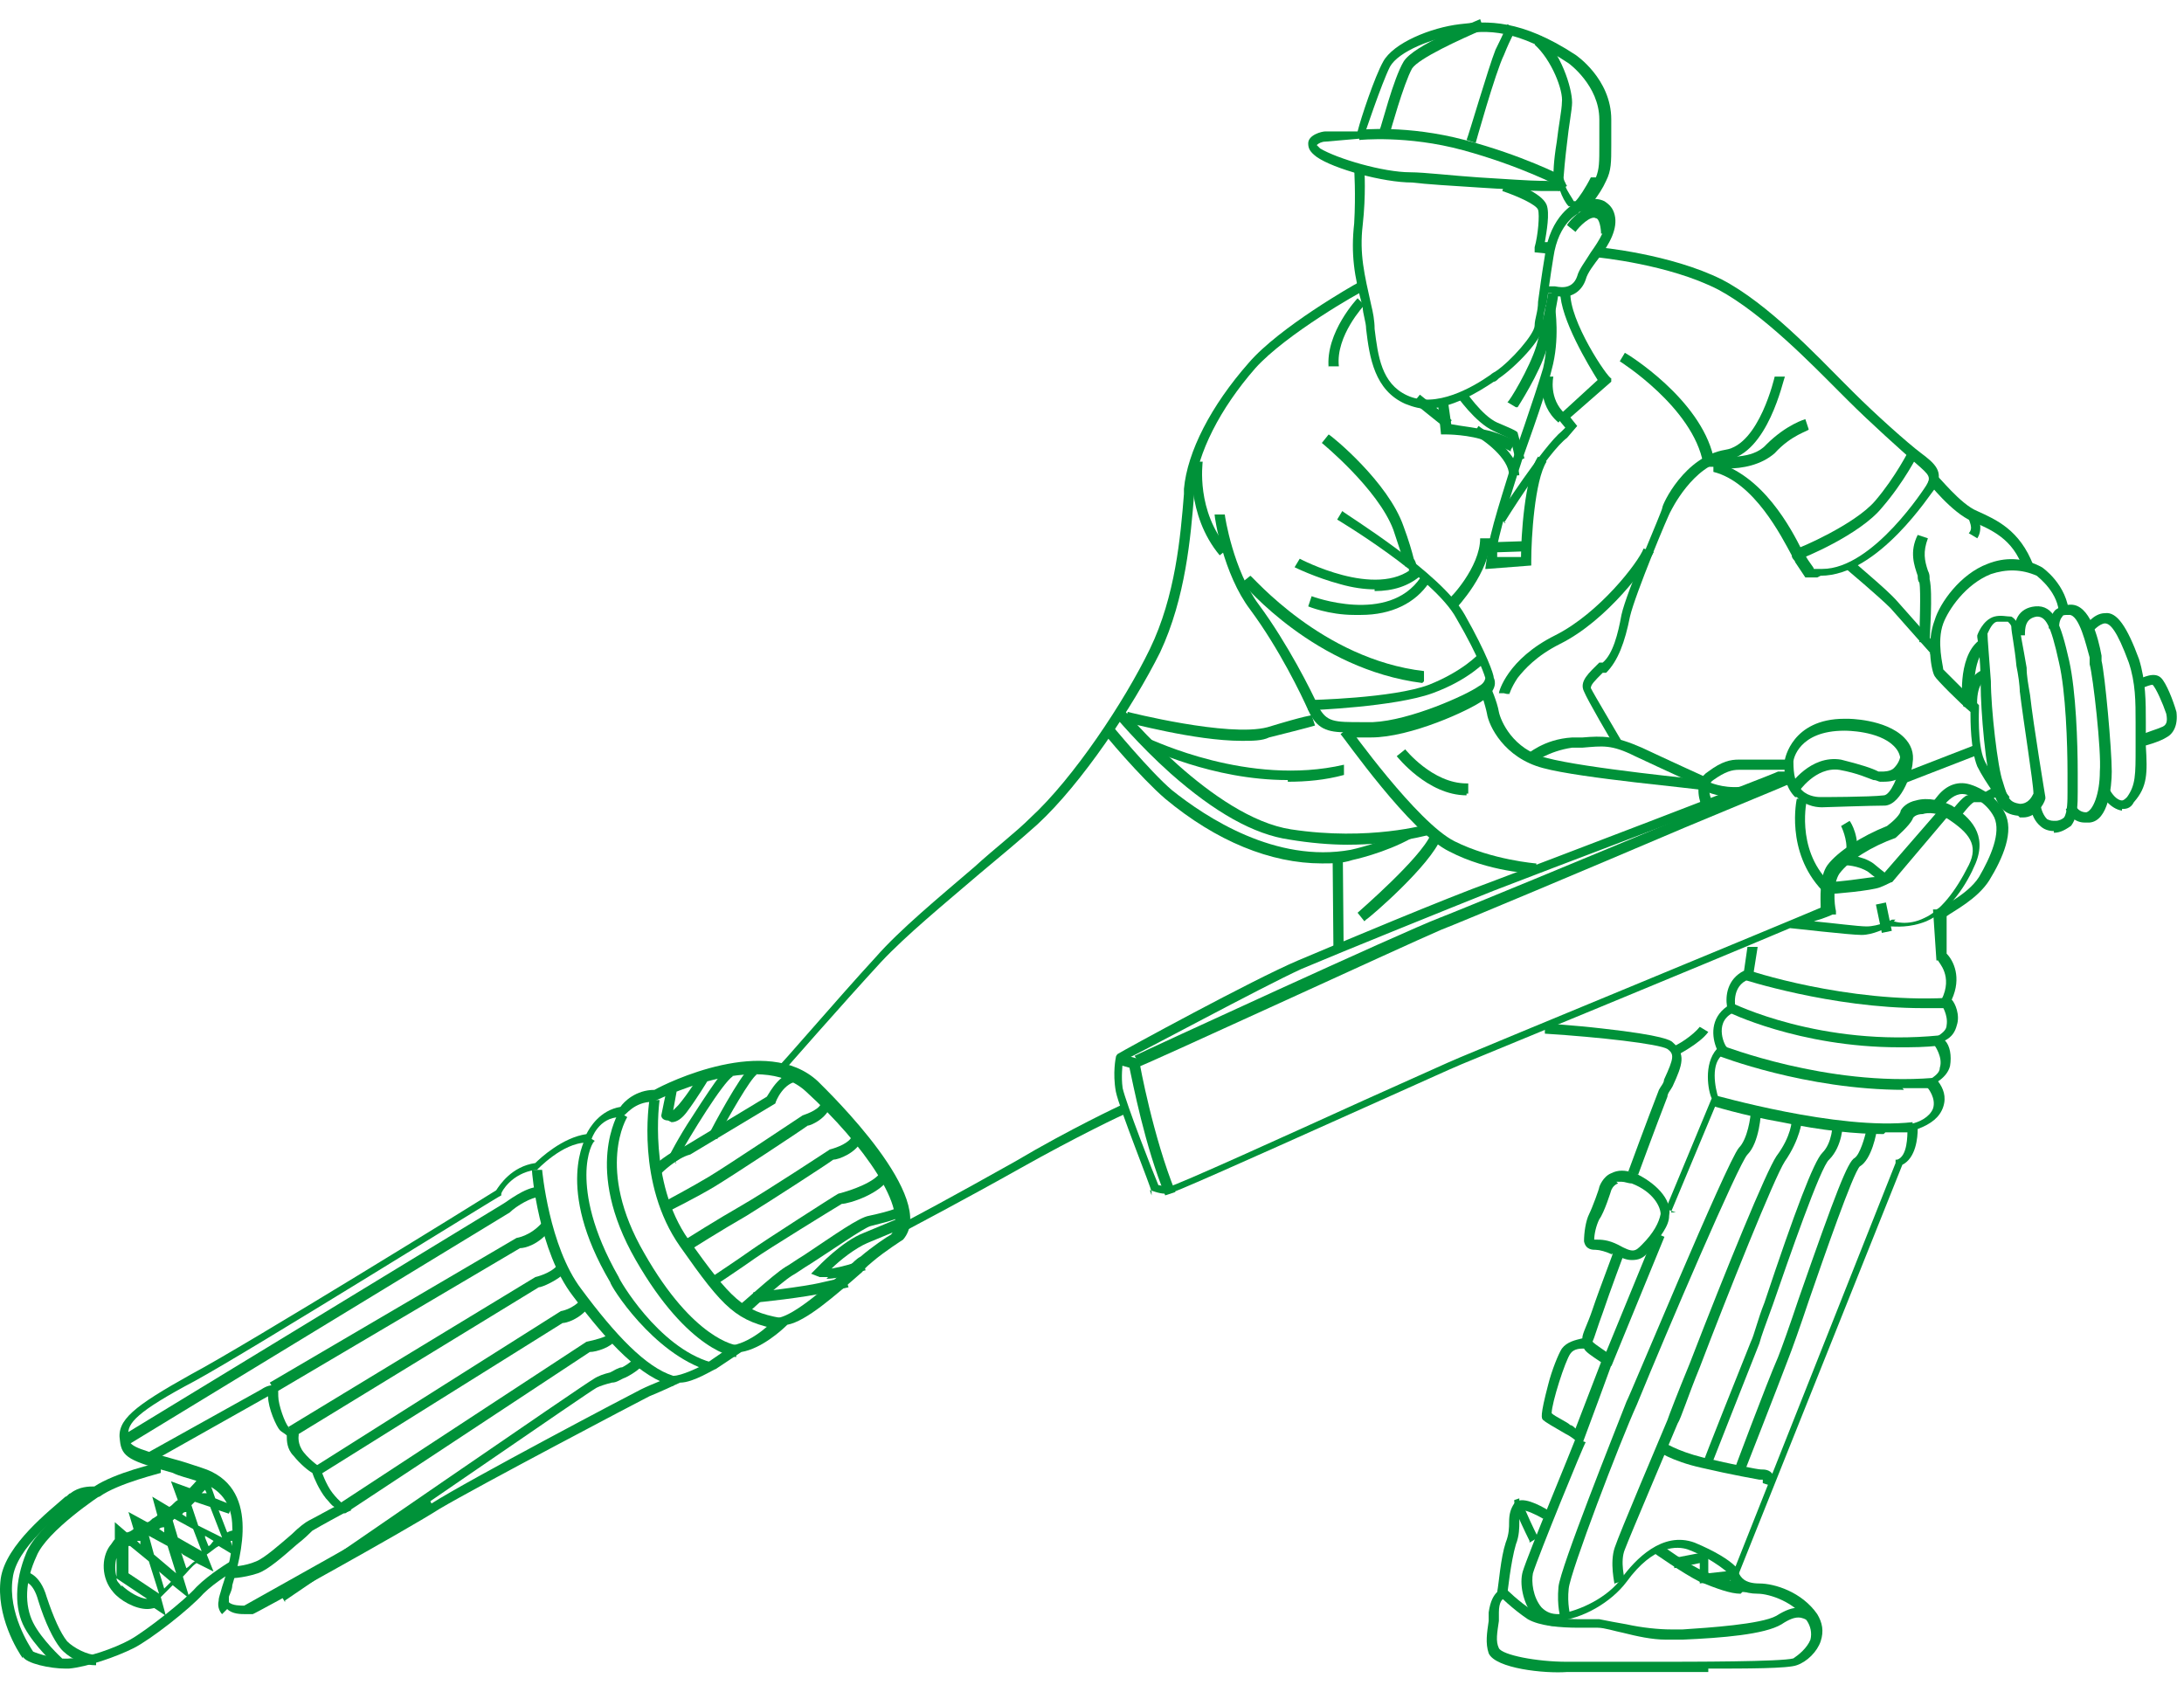 <svg width="92" height="71" viewBox="0 0 92 71" fill="none" xmlns="http://www.w3.org/2000/svg">
<path d="M66.081 8.693C65.937 8.549 65.794 8.262 65.722 8.047C65.579 8.047 65.292 8.047 64.933 8.047C64.575 8.047 63.499 7.975 62.352 7.904C61.204 7.832 60.057 7.76 59.483 7.689C58.264 7.689 56.184 7.115 55.467 6.613C55.18 6.398 55.108 6.254 55.108 6.039C55.108 5.681 55.682 5.537 55.825 5.537H57.188C57.331 4.963 57.905 3.242 58.264 2.597C58.694 1.808 60.272 1.163 61.491 1.019C62.638 0.876 64.073 0.804 66.368 2.31C66.368 2.31 67.874 3.314 67.874 5.035C67.874 5.465 67.874 5.824 67.874 6.111C67.874 6.828 67.874 7.187 67.658 7.617C67.371 8.262 66.87 8.764 66.87 8.836L66.368 8.979L66.152 8.693H66.081ZM67.228 7.473C67.371 7.115 67.371 6.828 67.371 6.111C67.371 5.824 67.371 5.465 67.371 5.035C67.371 3.601 66.081 2.669 66.081 2.669C63.929 1.234 62.638 1.234 61.491 1.449C60.343 1.593 58.909 2.167 58.551 2.812C58.192 3.529 57.475 5.681 57.475 5.681V5.824L55.825 5.967C55.682 5.967 55.539 6.039 55.467 6.111C55.467 6.111 55.467 6.111 55.61 6.254C56.328 6.685 58.264 7.258 59.411 7.258C59.985 7.258 61.204 7.402 62.28 7.473C63.427 7.545 64.503 7.617 64.862 7.617C65.507 7.617 65.865 7.689 65.865 7.689H65.937V7.832C66.009 8.047 66.224 8.334 66.296 8.477H66.368C66.511 8.334 66.798 7.904 67.013 7.473H67.228Z" fill="#009239"/>
<path d="M65.579 7.763L65.794 7.404C65.794 7.404 64.144 6.544 61.706 5.898C59.268 5.253 57.331 5.468 57.26 5.468V5.898C57.26 5.898 59.268 5.683 61.634 6.329C64.001 6.974 65.65 7.835 65.65 7.835L65.579 7.763Z" fill="#009239"/>
<path d="M65.65 8.048L66.009 7.833C66.009 7.833 65.865 7.618 65.865 7.475C65.865 7.403 65.937 6.614 66.009 6.04C66.081 5.323 66.224 4.606 66.224 4.319C66.224 3.674 65.722 2.168 64.933 1.522L64.646 1.881C65.363 2.526 65.865 3.817 65.794 4.319C65.794 4.606 65.65 5.323 65.579 5.969C65.435 6.829 65.435 7.331 65.435 7.475C65.435 7.618 65.65 8.048 65.65 8.048Z" fill="#009239"/>
<path d="M62.136 6.113C62.136 6.113 62.997 3.029 63.355 2.312C63.642 1.595 63.857 1.237 63.857 1.237L63.499 1.021C63.499 1.021 63.355 1.38 62.997 2.097C62.71 2.814 61.849 5.755 61.778 5.898L62.208 6.041L62.136 6.113Z" fill="#009239"/>
<path d="M58.55 5.61C58.55 5.61 59.124 3.531 59.483 2.885C59.77 2.455 61.491 1.666 62.495 1.236L62.351 0.806C62.064 0.949 59.554 1.881 59.124 2.599C58.694 3.316 58.192 5.324 58.12 5.467L58.55 5.61Z" fill="#009239"/>
<path d="M65.722 12.494C65.722 12.494 65.794 12.494 65.865 12.494C66.296 12.494 66.654 12.208 66.798 11.777C66.87 11.49 67.156 11.132 67.371 10.845C67.802 10.271 68.16 9.626 68.017 9.052C67.945 8.765 67.802 8.622 67.587 8.478C67.156 8.263 66.726 8.478 66.654 8.478L66.798 8.909V8.694C66.726 8.694 66.798 8.909 66.798 8.909C66.87 8.909 67.156 8.837 67.371 8.909C67.443 8.909 67.515 9.052 67.587 9.196C67.73 9.554 67.371 10.128 67.013 10.63C66.798 10.988 66.511 11.347 66.439 11.634C66.224 12.279 65.579 12.064 65.507 12.064H65.22C65.22 11.992 65.077 12.351 65.077 12.351H65.364C65.364 12.423 65.579 12.494 65.794 12.494H65.722Z" fill="#009239"/>
<path d="M59.985 17.229C61.132 17.229 62.28 16.512 62.925 16.081C62.997 16.081 63.068 16.01 63.14 15.938C63.786 15.508 65.005 14.289 65.005 13.715C65.005 13.5 65.005 13.213 65.148 12.783C65.22 12.352 65.292 11.707 65.435 10.846C65.65 9.34 66.511 8.982 66.511 8.982L66.367 8.551C66.367 8.551 65.292 9.053 65.076 10.775C64.933 11.635 64.861 12.209 64.79 12.711C64.79 13.141 64.646 13.428 64.646 13.715C64.646 14.073 63.642 15.221 62.997 15.651C62.997 15.651 62.853 15.723 62.782 15.794C62.064 16.297 60.487 17.229 59.268 16.655C58.192 16.153 58.048 15.006 57.905 13.858C57.905 13.5 57.833 13.141 57.762 12.854C57.475 11.563 57.26 10.703 57.403 9.484C57.547 8.193 57.475 7.189 57.475 7.117H57.044C57.044 7.117 57.116 8.193 57.044 9.412C56.901 10.703 57.044 11.635 57.403 12.926C57.403 13.213 57.547 13.571 57.547 13.858C57.69 15.077 57.905 16.44 59.196 17.014C59.554 17.157 59.841 17.229 60.2 17.229H59.985Z" fill="#009239"/>
<path d="M67.873 9.842C67.873 9.698 67.873 8.981 67.443 8.766C66.798 8.479 66.081 9.34 66.009 9.483L66.367 9.77C66.511 9.555 67.013 9.053 67.228 9.196C67.371 9.196 67.443 9.627 67.443 9.842H67.873Z" fill="#009239"/>
<path d="M76.694 24.255C79.133 24.255 81.356 20.741 81.499 20.597C81.929 19.88 81.499 19.522 80.925 19.091C80.352 18.661 78.989 17.442 78.057 16.51C77.985 16.438 77.842 16.295 77.698 16.151C76.551 15.004 74.471 12.781 72.535 11.777C70.383 10.701 67.371 10.414 67.3 10.414V10.844C67.3 10.844 70.312 11.131 72.391 12.207C74.256 13.211 76.336 15.362 77.483 16.51C77.627 16.653 77.698 16.725 77.842 16.868C78.774 17.801 80.137 19.02 80.71 19.522C81.284 20.024 81.356 20.095 81.141 20.454C81.141 20.454 78.917 23.968 76.766 23.968C76.623 23.968 76.551 23.968 76.407 23.968C76.407 23.896 76.192 23.681 76.049 23.394C76.049 23.394 75.977 23.251 75.906 23.179C75.475 22.319 74.256 19.952 72.176 19.45V19.88C73.897 20.311 75.045 22.605 75.475 23.394C75.475 23.538 75.619 23.609 75.619 23.681C75.906 24.111 76.049 24.327 76.049 24.327C76.192 24.327 76.407 24.327 76.551 24.327L76.694 24.255Z" fill="#009239"/>
<path d="M67.945 31.427L68.303 31.212C68.016 30.71 67.156 29.276 67.013 28.989C67.013 28.845 67.156 28.702 67.514 28.343H67.658C68.16 27.841 68.447 27.053 68.662 25.977C68.877 25.045 70.311 21.602 70.383 21.531C70.383 21.531 71.315 19.594 72.75 19.379C74.471 19.092 75.116 16.009 75.188 15.865H74.758C74.758 15.865 74.112 18.734 72.678 18.949C70.957 19.236 70.025 21.244 70.025 21.387C70.025 21.531 68.519 24.901 68.303 25.905C68.16 26.694 67.945 27.555 67.514 27.913H67.371C66.941 28.343 66.51 28.702 66.726 29.132C66.869 29.491 67.873 31.212 68.016 31.427H67.945Z" fill="#009239"/>
<path d="M63.929 17.157C63.929 17.157 64.861 15.723 65.148 14.719C65.435 13.715 65.65 12.424 65.65 12.352H65.22C65.22 12.352 65.004 13.572 64.718 14.576C64.431 15.508 63.57 16.942 63.498 16.942L63.857 17.157H63.929Z" fill="#009239"/>
<path d="M62.638 23.968L64.503 23.824V23.609C64.503 22.677 64.646 20.239 65.148 19.45L64.79 19.235C64.216 20.095 64.072 22.677 64.072 23.466H63.068C63.068 23.538 63.068 23.035 63.068 23.035C63.212 22.103 64.072 19.521 64.072 19.521C64.072 19.45 65.076 16.796 65.363 15.577C65.722 14.286 65.507 12.995 65.507 12.924H65.076C65.076 12.995 65.291 14.286 65.005 15.506C64.646 16.725 63.714 19.378 63.714 19.378C63.714 19.521 62.853 22.032 62.71 22.964L62.566 23.968H62.638Z" fill="#009239"/>
<path d="M64.298 22.796L62.936 22.841L62.95 23.271L64.312 23.226L64.298 22.796Z" fill="#009239"/>
<path d="M63.355 22.033C63.355 22.033 65.22 19.021 66.009 18.448L66.439 17.946L66.152 17.587L67.873 16.081V15.938C67.73 15.938 66.081 13.499 66.152 12.28H65.722C65.722 13.428 66.941 15.436 67.3 16.009L65.579 17.587L65.937 18.017L65.794 18.161C65.005 18.806 63.14 21.675 63.069 21.818L63.427 22.033H63.355Z" fill="#009239"/>
<path d="M65.65 17.802L65.937 17.443C65.22 16.797 65.435 15.865 65.435 15.865H65.005C65.005 15.865 64.718 17.013 65.65 17.802Z" fill="#009239"/>
<path d="M63.785 19.451L64.216 19.308L63.929 18.232C63.929 18.161 63.57 18.017 63.068 17.802C62.423 17.515 61.706 16.439 61.706 16.439L61.347 16.655C61.347 16.655 62.136 17.802 62.925 18.161C63.355 18.376 63.57 18.447 63.642 18.519L63.857 19.451H63.785Z" fill="#009239"/>
<path d="M63.642 18.948L63.857 18.589C63.857 18.589 63.499 18.374 62.782 18.159C62.208 18.016 61.491 17.944 61.132 17.872L60.989 16.868H60.559L60.702 18.302H60.917C60.917 18.302 61.921 18.302 62.638 18.589C63.284 18.805 63.642 19.02 63.642 19.02V18.948Z" fill="#009239"/>
<path d="M59.812 16.626L59.543 16.961L60.884 18.039L61.154 17.704L59.812 16.626Z" fill="#009239"/>
<path d="M63.57 20.024H64.001C63.929 18.948 62.351 18.016 62.28 17.944L62.065 18.303C62.495 18.518 63.57 19.307 63.57 20.024Z" fill="#009239"/>
<path d="M32.949 45.196C32.949 45.196 35.459 42.328 37.108 40.535C38.184 39.387 39.761 38.096 41.267 36.806C42.128 36.088 42.989 35.371 43.706 34.726C45.57 33.005 47.722 29.778 48.869 27.483C49.945 25.188 50.16 22.606 50.303 20.813V20.598C50.447 19.092 51.379 17.228 52.885 15.507C54.176 14.072 57.331 12.28 57.403 12.28L57.188 11.921C57.044 11.993 53.889 13.785 52.598 15.291C51.02 17.084 50.016 19.021 49.873 20.598V20.813C49.73 22.606 49.514 25.116 48.439 27.339C47.363 29.562 45.212 32.79 43.419 34.439C42.773 35.084 41.913 35.73 41.052 36.519C39.546 37.81 37.897 39.172 36.893 40.32C35.243 42.112 32.805 44.981 32.733 44.981L33.092 45.268L32.949 45.196Z" fill="#009239"/>
<path d="M55.969 15.434H56.399C56.256 14.143 57.475 12.852 57.475 12.852L57.188 12.565C57.188 12.565 55.825 14 55.969 15.506V15.434Z" fill="#009239"/>
<path d="M59.554 24.04C59.698 23.968 59.698 23.753 59.554 23.538C59.483 23.251 59.339 22.749 59.124 22.175C58.479 20.311 56.112 18.374 55.969 18.303L55.682 18.661C55.682 18.661 58.048 20.598 58.694 22.319C59.124 23.61 59.196 23.825 59.196 23.896C59.196 23.896 59.196 23.753 59.339 23.681V23.896C59.411 23.896 59.339 24.04 59.339 24.04H59.626H59.554Z" fill="#009239"/>
<path d="M56.686 31.068C56.901 31.068 57.116 31.068 57.331 31.068C57.475 31.068 57.618 31.068 57.762 31.068C59.411 31.068 61.921 29.921 62.495 29.491C63.069 29.06 62.997 28.702 62.925 28.558C62.925 28.415 62.638 27.554 61.706 25.905C60.702 24.112 56.686 21.674 56.543 21.53L56.328 21.889C56.328 21.889 60.415 24.327 61.347 26.048C62.351 27.769 62.567 28.558 62.567 28.558C62.567 28.558 62.567 28.773 62.28 28.917C61.778 29.275 59.411 30.351 57.833 30.423C57.69 30.423 57.547 30.423 57.403 30.423C56.184 30.423 55.897 30.423 55.539 29.777C55.252 29.132 54.248 27.124 53.029 25.474C51.953 24.04 51.594 21.745 51.594 21.674H51.164C51.164 21.817 51.523 24.184 52.67 25.69C53.889 27.339 54.822 29.275 55.108 29.921C55.467 30.71 55.897 30.853 56.758 30.853L56.686 31.068Z" fill="#009239"/>
<path d="M51.379 23.395L51.737 23.109C50.375 21.531 50.662 19.523 50.662 19.451H50.231C50.231 19.451 49.945 21.674 51.379 23.395Z" fill="#009239"/>
<path d="M59.985 28.702V28.272C55.682 27.77 52.742 24.256 52.67 24.256L52.312 24.543C52.455 24.686 55.395 28.2 59.913 28.774L59.985 28.702Z" fill="#009239"/>
<path d="M55.108 29.922C55.252 29.922 58.766 29.779 60.343 29.205C61.921 28.631 62.567 27.843 62.638 27.843L62.28 27.556C62.28 27.556 61.634 28.273 60.2 28.846C58.694 29.42 55.18 29.492 55.108 29.492V29.922Z" fill="#009239"/>
<path d="M57.905 24.901C58.694 24.901 59.339 24.686 59.841 24.255L59.554 23.897C57.977 25.259 54.75 23.538 54.75 23.538L54.534 23.897C54.534 23.897 55.395 24.327 56.471 24.614C56.973 24.757 57.475 24.829 57.905 24.829V24.901Z" fill="#009239"/>
<path d="M57.331 25.906C58.622 25.906 59.626 25.404 60.2 24.543L59.842 24.328C58.479 26.336 55.252 25.117 55.252 25.117L55.108 25.547C55.108 25.547 55.969 25.906 57.045 25.906C57.116 25.906 57.26 25.906 57.331 25.906Z" fill="#009239"/>
<path d="M61.347 25.619C61.347 25.619 62.782 24.113 62.782 22.679H62.351C62.351 23.898 61.06 25.26 60.989 25.26L61.276 25.547L61.347 25.619Z" fill="#009239"/>
<path d="M56.758 35.587C58.838 35.587 60.2 35.156 60.272 35.156L60.129 34.726C60.129 34.726 57.69 35.443 54.391 34.941C51.093 34.439 47.363 29.921 47.292 29.85L46.933 30.136C46.933 30.136 47.937 31.356 49.3 32.575C51.164 34.224 52.814 35.156 54.32 35.371C55.18 35.515 56.041 35.587 56.758 35.587Z" fill="#009239"/>
<path d="M52.311 31.211C52.742 31.211 53.172 31.211 53.459 31.068C55.18 30.638 55.395 30.566 55.395 30.566L55.252 30.136C55.252 30.136 55.036 30.136 53.387 30.638C51.738 31.068 47.507 29.992 47.507 29.992L47.363 30.422C47.507 30.422 50.303 31.211 52.311 31.211Z" fill="#009239"/>
<path d="M54.248 32.934C55.036 32.934 55.825 32.863 56.614 32.648V32.217C52.598 33.15 48.511 31.142 48.439 31.142L48.224 31.5C48.367 31.5 51.02 32.863 54.248 32.863V32.934Z" fill="#009239"/>
<path d="M71.746 33.149L71.961 32.79C71.961 32.79 70.383 32.073 69.164 31.499C68.017 30.997 67.515 30.997 66.654 31.069C66.511 31.069 66.367 31.069 66.224 31.069C65.005 31.141 64.359 31.786 64.288 31.786L64.574 32.145C64.574 32.145 65.22 31.643 66.224 31.499C66.367 31.499 66.511 31.499 66.654 31.499C67.515 31.428 67.873 31.356 68.877 31.858C70.096 32.432 71.674 33.149 71.674 33.149H71.746Z" fill="#009239"/>
<path d="M71.818 33.292V32.861C71.818 32.861 66.726 32.359 65.148 31.929C63.714 31.57 63.212 30.351 63.14 29.993C63.069 29.562 62.782 28.917 62.782 28.917L62.352 29.06C62.352 29.06 62.567 29.706 62.638 30.064C62.71 30.566 63.355 31.929 65.005 32.359C66.583 32.79 71.531 33.22 71.746 33.292H71.818Z" fill="#009239"/>
<path d="M48.51 50.36V50.216C48.51 50.073 47.148 46.702 47.004 45.985C46.861 45.196 47.004 44.551 47.004 44.551C47.004 44.479 47.076 44.407 47.076 44.407C47.291 44.264 52.813 41.252 54.678 40.463C56.542 39.674 60.989 37.81 62.782 37.164C64.503 36.519 74.829 32.575 74.901 32.503H75.403V32.933H74.973C74.256 33.22 64.574 36.877 62.925 37.523C61.132 38.24 56.686 40.033 54.821 40.822C53.1 41.611 48.08 44.336 47.291 44.694C47.291 44.909 47.22 45.34 47.291 45.842C47.435 46.487 48.582 49.427 48.797 49.929C48.869 49.929 49.084 50.001 49.227 50.001C49.586 49.929 54.319 47.778 57.475 46.344C59.411 45.483 61.132 44.694 61.491 44.551C62.495 44.121 75.188 38.886 76.694 38.24C76.694 37.882 76.622 36.949 76.981 36.447C77.411 35.873 78.415 35.228 79.491 34.798C79.778 34.583 80.064 34.296 80.064 34.152C80.136 34.009 80.351 33.794 80.71 33.722C81.212 33.579 81.786 33.722 82.216 33.937C83.005 34.439 83.722 35.156 83.22 36.376C82.861 37.236 82.144 38.383 81.14 38.814C80.423 39.101 79.849 39.029 79.634 39.029C79.419 39.101 78.917 39.388 78.415 39.388C77.913 39.388 75.475 39.101 75.403 39.101C71.674 40.678 62.423 44.479 61.562 44.838C61.204 44.981 59.483 45.77 57.546 46.631C51.953 49.141 49.371 50.288 49.227 50.288C49.227 50.288 49.156 50.288 49.084 50.288C48.797 50.288 48.51 50.145 48.439 50.145L48.51 50.36ZM79.778 38.814C79.778 38.814 80.351 39.029 81.069 38.67C81.714 38.383 82.359 37.595 82.933 36.447C83.363 35.587 82.933 35.085 82.073 34.511C81.642 34.224 81.212 34.224 80.997 34.296C80.71 34.296 80.567 34.439 80.567 34.511C80.423 34.798 79.921 35.228 79.849 35.3C78.845 35.658 77.913 36.232 77.483 36.806C77.196 37.236 77.268 38.097 77.339 38.383V38.527H77.196C77.196 38.527 76.909 38.67 76.407 38.814C77.196 38.886 78.272 39.029 78.63 39.029C79.132 39.029 79.706 38.742 79.706 38.742H79.778H79.849L79.778 38.814Z" fill="#009239"/>
<path d="M65.292 10.63V10.2H65.076C65.148 9.77 65.292 8.981 65.148 8.622C64.933 8.12 63.786 7.69 63.427 7.618L63.284 8.048C63.929 8.264 64.718 8.622 64.79 8.837C64.861 9.052 64.79 9.913 64.646 10.415V10.63L65.363 10.702L65.292 10.63Z" fill="#009239"/>
<path d="M64.718 36.807V36.377C64.718 36.377 62.853 36.233 61.276 35.444C59.698 34.656 56.829 30.64 56.829 30.64L56.471 30.927C56.614 31.07 59.411 35.086 61.06 35.875C62.71 36.735 64.574 36.807 64.646 36.807H64.718Z" fill="#009239"/>
<path d="M71.746 33.937L72.105 33.722C72.105 33.722 71.818 33.077 72.176 32.861C72.678 32.503 72.965 32.431 73.252 32.431C73.61 32.431 75.26 32.431 75.332 32.431V32.001C75.332 32.001 73.61 32.001 73.252 32.001C72.893 32.001 72.535 32.073 71.961 32.503C71.387 32.861 71.531 33.579 71.674 33.937H71.746Z" fill="#009239"/>
<path d="M75.619 33.58C75.26 33.221 75.117 32.719 75.188 32.002C75.188 32.002 75.475 30.281 77.698 30.281C77.698 30.281 77.77 30.281 77.842 30.281C77.842 30.281 79.419 30.281 80.208 31.07C80.495 31.357 80.639 31.715 80.567 32.146C80.567 32.433 80.137 33.867 79.419 33.939C78.846 33.939 76.838 34.01 76.766 34.01C76.623 34.01 76.121 34.01 75.69 33.58H75.619ZM76.694 33.58C76.694 33.58 78.774 33.58 79.348 33.508C79.635 33.508 79.993 32.648 80.065 32.146C80.065 31.859 79.993 31.644 79.778 31.429C79.133 30.783 77.77 30.783 77.698 30.783C75.762 30.783 75.547 32.002 75.547 32.074C75.547 32.648 75.619 33.006 75.906 33.293C76.192 33.58 76.623 33.58 76.694 33.58Z" fill="#009239"/>
<path d="M75.762 33.365C75.762 33.365 76.479 32.289 77.483 32.433C78.272 32.576 78.702 32.791 78.917 32.863C79.061 32.863 79.132 32.935 79.204 32.935C79.491 32.935 79.85 32.935 80.065 32.72C80.352 32.505 80.495 32.218 80.495 31.716H80.065C80.065 32.003 79.921 32.218 79.778 32.361C79.634 32.505 79.348 32.505 79.276 32.505C79.276 32.505 79.204 32.505 79.132 32.505C78.846 32.361 78.415 32.218 77.555 32.003C76.264 31.788 75.403 33.078 75.403 33.078L75.762 33.294V33.365Z" fill="#009239"/>
<path d="M76.766 37.452L77.053 37.165C75.618 35.731 76.121 33.651 76.121 33.651H75.69C75.69 33.651 75.188 35.874 76.766 37.524V37.452Z" fill="#009239"/>
<path d="M78.2 36.018C78.344 35.301 77.985 34.656 77.913 34.584L77.555 34.799C77.555 34.799 77.842 35.373 77.77 35.875H78.2V36.018Z" fill="#009239"/>
<path d="M72.965 33.579C73.108 33.579 73.18 33.579 73.323 33.579V33.149C72.534 33.22 71.961 32.934 71.961 32.934L71.746 33.292C71.746 33.292 72.319 33.579 72.965 33.579Z" fill="#009239"/>
<path d="M49.084 50.36L49.514 50.217C48.582 47.922 48.008 44.839 48.008 44.767V44.623L47.22 44.408L47.076 44.839L47.578 44.982C47.722 45.627 48.224 48.281 49.084 50.36Z" fill="#009239"/>
<path d="M47.865 44.982C48.009 44.982 59.196 39.818 60.702 39.173C61.634 38.814 67.085 36.52 70.957 34.87C73.18 33.938 75.117 33.149 75.26 33.077C75.403 33.077 75.475 33.005 75.547 32.934L75.332 32.575C75.332 32.575 75.26 32.575 75.188 32.647C75.188 32.647 74.471 32.934 70.885 34.44C66.941 36.089 61.562 38.312 60.63 38.671C59.124 39.245 48.224 44.264 47.794 44.48L48.009 44.838L47.865 44.982Z" fill="#009239"/>
<path d="M38.112 51.866C38.112 51.866 40.694 50.504 42.989 49.213C45.283 47.922 47.363 46.918 47.435 46.918L47.22 46.56C47.22 46.56 45.068 47.564 42.773 48.926C40.479 50.217 37.969 51.58 37.897 51.58L38.112 51.938V51.866Z" fill="#009239"/>
<path d="M9.355 68.002C9.283 67.931 9.14 67.716 9.212 67.429C9.212 67.285 9.283 67.142 9.355 66.855C9.57 66.21 9.857 65.277 9.785 64.345C9.785 63.341 9.283 62.696 8.351 62.409C7.921 62.265 7.562 62.194 7.275 62.05C5.482 61.548 5.124 61.405 5.052 60.688C4.909 59.827 5.626 59.253 8.064 57.891C10.359 56.672 20.112 50.648 20.901 50.146C21.044 49.931 21.546 49.142 22.55 48.998C22.765 48.783 23.698 47.923 24.702 47.779C24.845 47.492 25.275 46.775 26.136 46.632C26.279 46.417 26.781 45.915 27.57 45.915C28.072 45.628 32.303 43.548 34.455 45.556C34.957 46.058 39.547 50.504 38.041 52.225C38.041 52.225 37.252 52.727 36.75 53.158C36.678 53.23 36.463 53.373 36.319 53.588C35.172 54.592 33.953 55.668 33.164 55.811C32.949 56.026 32.088 56.815 31.228 56.959L30.152 57.676C30.08 57.676 29.22 58.249 28.646 58.249C28.503 58.321 27.714 58.68 27.355 58.823C26.925 59.038 20.112 62.624 18.534 63.556C16.957 64.56 10.717 68.002 10.646 68.002C10.646 68.002 10.502 68.002 10.359 68.002C10.144 68.002 9.785 68.002 9.57 67.787L9.355 68.002ZM18.176 63.341C19.753 62.337 26.566 58.751 26.997 58.536C27.427 58.321 28.359 57.962 28.359 57.962C28.718 57.962 29.435 57.604 29.722 57.461L30.869 56.672C31.73 56.528 32.662 55.596 32.662 55.524H32.734C33.451 55.453 34.957 54.09 35.746 53.373C35.961 53.158 36.104 53.014 36.248 52.943C36.75 52.512 37.395 52.082 37.538 52.01C38.327 51.006 36.391 48.209 33.953 45.986C31.945 44.122 27.57 46.417 27.499 46.417C26.71 46.417 26.351 46.99 26.279 46.99C26.279 47.062 26.136 47.062 26.136 47.062C25.204 47.062 24.917 47.994 24.917 47.994V48.138H24.702C23.698 48.138 22.622 49.285 22.622 49.285H22.55C21.546 49.429 21.116 50.218 21.116 50.289V50.361C21.044 50.361 10.574 56.887 8.208 58.178C5.769 59.469 5.339 59.971 5.411 60.472C5.411 60.903 5.554 60.974 7.347 61.477C7.634 61.548 8.064 61.692 8.494 61.835C11.004 62.624 10.144 65.564 9.785 66.783C9.785 66.999 9.642 67.214 9.642 67.285C9.642 67.429 9.642 67.429 9.642 67.501C9.785 67.644 10.144 67.644 10.287 67.644C10.789 67.357 16.598 64.13 18.104 63.198L18.176 63.341Z" fill="#009239"/>
<path d="M32.877 55.953V55.523C31.299 55.236 30.797 54.734 29.004 52.224C27.283 49.786 27.785 46.344 27.785 46.344H27.355C27.355 46.416 26.781 49.858 28.646 52.511C30.51 55.164 31.012 55.667 32.877 56.025V55.953Z" fill="#009239"/>
<path d="M31.012 57.101V56.67C31.012 56.67 29.22 56.455 27.14 52.798C25.06 49.212 26.423 47.061 26.423 47.061L26.064 46.846C26.064 46.917 24.558 49.212 26.781 53.085C29.005 56.957 30.941 57.172 31.012 57.172V57.101Z" fill="#009239"/>
<path d="M29.793 57.82L29.937 57.389C27.714 56.744 26.064 53.876 26.064 53.804C24.917 51.796 24.702 50.361 24.702 49.501C24.702 48.569 24.988 48.067 25.06 48.067L24.702 47.852C24.702 47.923 23.339 50.003 25.706 54.019C25.706 54.162 27.498 57.031 29.865 57.748L29.793 57.82Z" fill="#009239"/>
<path d="M28.359 58.393V57.962C27.212 57.604 25.921 56.241 24.486 54.305C23.124 52.512 22.837 49.285 22.837 49.285H22.407C22.407 49.429 22.694 52.727 24.128 54.592C25.634 56.6 26.996 58.034 28.359 58.393Z" fill="#009239"/>
<path d="M27.857 49.428C27.857 49.428 28.503 48.782 29.076 48.639L32.662 46.487C32.662 46.416 33.02 45.555 33.666 45.555V45.125C32.877 45.125 32.447 45.986 32.303 46.201L28.861 48.28C28.216 48.495 27.498 49.141 27.498 49.141L27.785 49.428H27.857Z" fill="#009239"/>
<path d="M28.215 51.007C28.215 51.007 29.363 50.433 30.08 50.003C30.797 49.572 33.737 47.636 34.024 47.421C34.168 47.421 34.957 47.062 35.028 46.417H34.598C34.598 46.704 34.024 46.919 33.809 46.991C33.809 46.991 30.582 49.142 29.865 49.572C29.148 50.003 28.072 50.576 28.072 50.576L28.287 50.935L28.215 51.007Z" fill="#009239"/>
<path d="M29.076 52.656C29.076 52.656 30.439 51.796 31.443 51.222C32.375 50.648 34.813 49.071 35.1 48.856C35.315 48.856 36.104 48.569 36.319 47.995L35.889 47.852C35.817 48.138 35.244 48.354 34.957 48.425C34.957 48.425 32.232 50.218 31.228 50.792C30.224 51.365 28.861 52.226 28.861 52.226L29.076 52.585V52.656Z" fill="#009239"/>
<path d="M30.224 54.089C30.224 54.089 31.299 53.371 31.802 53.013C32.303 52.654 35.1 50.933 35.459 50.718C35.746 50.718 37.18 50.288 37.539 49.499L37.108 49.355C36.893 49.786 35.889 50.144 35.315 50.288C35.172 50.359 32.16 52.296 31.658 52.654C31.156 53.013 30.08 53.73 30.08 53.73L30.367 54.089H30.224Z" fill="#009239"/>
<path d="M31.443 55.38C31.443 55.38 32.805 54.089 33.379 53.73C33.523 53.659 33.809 53.444 34.168 53.228C34.957 52.726 36.391 51.722 36.678 51.651C37.538 51.435 38.112 51.292 38.256 51.005L37.897 50.79C37.897 50.862 37.61 51.005 36.606 51.22C36.176 51.292 35.172 52.009 33.881 52.87C33.523 53.085 33.236 53.3 33.092 53.372C32.519 53.73 31.156 55.021 31.084 55.021L31.371 55.308L31.443 55.38Z" fill="#009239"/>
<path d="M31.801 54.877C31.873 54.877 33.953 54.661 34.813 54.446L35.745 54.231L35.602 53.801L34.67 54.016C33.809 54.231 31.73 54.446 31.73 54.446V54.877H31.801Z" fill="#009239"/>
<path d="M34.813 53.874C35.459 53.874 36.391 53.516 36.463 53.516L36.319 53.085C35.961 53.229 35.459 53.372 35.028 53.444C35.387 53.085 36.032 52.583 36.534 52.368C37.395 52.01 38.255 51.651 38.255 51.651L38.112 51.221C38.112 51.221 37.251 51.579 36.391 51.938C35.459 52.296 34.455 53.372 34.383 53.444L34.168 53.659L34.526 53.802C34.598 53.802 34.741 53.802 34.885 53.802L34.813 53.874Z" fill="#009239"/>
<path d="M28.431 48.998C29.148 47.708 30.439 45.628 30.869 45.341L30.654 44.982C30.582 44.982 30.295 45.269 29.148 47.062C28.574 47.923 28.144 48.783 28.144 48.783L28.502 48.998H28.431Z" fill="#009239"/>
<path d="M30.224 47.923C30.726 46.99 31.586 45.484 31.873 45.269L31.586 44.982C31.156 45.341 30.008 47.492 29.865 47.779L30.224 47.994V47.923Z" fill="#009239"/>
<path d="M28.287 47.277C28.502 47.277 28.718 47.134 28.933 46.847C29.363 46.273 29.793 45.556 29.793 45.556L29.435 45.341C29.435 45.341 29.004 46.058 28.574 46.56C28.502 46.632 28.431 46.703 28.359 46.775L28.502 45.986H28.072C28.072 45.914 27.857 46.99 27.857 46.99C27.857 47.134 28 47.205 28.144 47.205L28.287 47.277Z" fill="#009239"/>
<path d="M72.75 19.739C73.395 19.739 74.184 19.595 74.758 19.093C75.475 18.305 76.192 18.161 76.192 18.089L76.049 17.659C76.049 17.659 75.26 17.874 74.399 18.735C73.826 19.38 72.606 19.237 72.176 19.237C71.603 16.799 68.591 14.934 68.447 14.862L68.232 15.221C68.232 15.221 71.316 17.157 71.746 19.524V19.667H71.889C71.889 19.667 72.248 19.667 72.678 19.667L72.75 19.739Z" fill="#009239"/>
<path d="M75.833 23.54C75.905 23.54 78.343 22.536 79.276 21.388C80.208 20.313 80.782 19.165 80.782 19.165L80.423 18.95C80.423 18.95 79.849 20.098 78.989 21.102C78.128 22.106 75.762 23.11 75.69 23.11L75.833 23.54Z" fill="#009239"/>
<path d="M63.57 29.277C63.57 29.277 63.642 28.99 63.929 28.56C64.216 28.201 64.718 27.627 65.722 27.125C67.73 26.121 69.379 23.826 69.666 23.253L69.236 23.109C69.021 23.683 67.371 25.834 65.507 26.767C63.499 27.771 63.14 29.133 63.14 29.205H63.57C63.57 29.277 63.355 29.205 63.355 29.205H63.57V29.277Z" fill="#009239"/>
<path d="M85.228 23.97L85.658 23.826C85.085 22.32 84.081 21.89 83.292 21.531C82.575 21.244 81.642 20.025 81.57 20.025L81.212 20.312C81.212 20.312 82.216 21.603 83.076 21.962C83.865 22.32 84.798 22.679 85.228 23.97Z" fill="#009239"/>
<path d="M81.284 27.556L81.643 27.269C81.643 27.269 80.423 25.906 79.921 25.332C79.419 24.759 78.057 23.683 78.057 23.611L77.77 23.97C77.77 23.97 79.133 25.117 79.635 25.619C80.137 26.193 81.356 27.556 81.356 27.556H81.284Z" fill="#009239"/>
<path d="M84.296 33.867L84.654 33.58C84.654 33.58 83.865 32.648 83.579 32.003C83.292 31.357 83.364 29.851 83.364 29.851C83.364 29.78 83.364 29.708 83.364 29.708C82.718 29.062 81.929 28.273 81.858 28.202C81.858 28.058 81.571 27.054 81.858 26.266C82.073 25.692 82.79 24.616 83.865 24.186C84.511 23.971 85.156 23.971 85.802 24.258C85.874 24.329 86.734 24.975 86.734 25.907H87.164C87.093 24.616 86.017 23.899 86.017 23.899C85.228 23.469 84.439 23.469 83.722 23.756C82.575 24.186 81.714 25.405 81.499 26.122C81.14 27.054 81.356 28.274 81.499 28.489C81.571 28.632 82.575 29.636 83.005 29.995C83.005 30.353 83.005 31.572 83.292 32.289C83.65 33.007 84.368 33.939 84.439 34.011L84.296 33.867Z" fill="#009239"/>
<path d="M81.284 27.053C81.284 26.838 81.427 24.973 81.284 24.4C81.284 24.256 81.284 24.185 81.212 24.041C81.069 23.611 80.997 23.252 81.212 22.679L80.782 22.535C80.423 23.252 80.638 23.826 80.782 24.256C80.782 24.328 80.782 24.471 80.853 24.543C80.925 24.902 80.853 26.479 80.853 27.053H81.284Z" fill="#009239"/>
<path d="M83.292 22.678C83.579 22.248 83.292 21.674 83.292 21.602L82.933 21.818C82.933 21.961 83.148 22.248 82.933 22.463L83.292 22.678Z" fill="#009239"/>
<path d="M65.435 68.289C65.435 68.289 65.507 68.289 65.578 68.289C66.654 68.217 67.873 67.5 68.519 66.64C69.666 65.062 70.67 65.134 71.1 65.277C72.248 65.707 72.893 66.353 72.893 66.353L73.108 66.568L73.252 66.281L80.136 49.07C80.71 48.783 80.782 47.922 80.782 47.564C81.355 47.349 81.714 47.062 81.857 46.632C82.001 46.201 81.857 45.843 81.642 45.556C81.857 45.412 82.073 45.197 82.144 44.91C82.216 44.48 82.144 44.05 81.929 43.835C82.216 43.691 82.359 43.476 82.431 43.189C82.575 42.759 82.359 42.257 82.216 42.114C82.646 41.181 82.288 40.464 82.001 40.177V38.599C82.288 38.384 83.292 37.882 83.794 37.093C84.367 36.161 84.869 35.014 84.439 34.225C84.009 33.364 83.077 33.078 83.077 33.078C82.503 32.862 82.001 33.078 81.642 33.508L81.355 33.866L81.714 34.153L82.001 33.795C82.288 33.508 82.575 33.364 82.933 33.508C82.933 33.508 83.65 33.723 84.009 34.44C84.296 35.086 83.865 36.09 83.363 36.95C82.861 37.739 81.571 38.313 81.571 38.313H81.427L81.571 40.464H81.642C81.642 40.536 82.288 41.109 81.786 42.114V42.257V42.329C81.786 42.329 82.073 42.759 82.001 43.189C82.001 43.404 81.786 43.548 81.571 43.691L81.355 43.835L81.499 44.05C81.499 44.05 81.857 44.552 81.714 44.982C81.714 45.197 81.499 45.341 81.284 45.484L80.997 45.627L81.212 45.843C81.212 45.843 81.571 46.273 81.427 46.703C81.284 47.062 80.853 47.277 80.495 47.349H80.351V47.564C80.351 47.851 80.352 48.711 79.921 48.855H79.85V48.998L73.108 65.994C72.822 65.707 72.248 65.349 71.387 64.99C70.025 64.488 68.877 65.707 68.303 66.496C67.73 67.285 66.582 67.859 65.65 68.002C65.363 68.002 65.148 67.93 64.933 67.715C64.574 67.285 64.503 66.64 64.574 66.281C64.79 65.564 66.726 60.831 66.797 60.759L66.367 60.616C66.296 60.831 64.359 65.492 64.144 66.209C64.001 66.711 64.144 67.5 64.574 68.074C64.861 68.361 65.148 68.504 65.507 68.504L65.435 68.289Z" fill="#009239"/>
<path d="M76.981 37.666C77.268 37.666 78.846 37.522 79.204 37.379C79.563 37.236 79.634 37.164 79.706 37.164L82.073 34.367L81.714 34.08L79.347 36.805C79.347 36.805 79.204 36.877 78.989 36.949C78.774 36.949 77.555 37.164 76.909 37.164V37.594L76.981 37.666Z" fill="#009239"/>
<path d="M79.348 37.309L79.635 36.951C79.635 36.951 79.348 36.736 78.917 36.377C78.415 36.019 77.698 36.019 77.698 36.019V36.449C77.698 36.449 78.272 36.449 78.702 36.736C79.132 37.094 79.419 37.238 79.419 37.238L79.348 37.309Z" fill="#009239"/>
<path d="M79.443 38.02L79.022 38.108L79.271 39.302L79.692 39.214L79.443 38.02Z" fill="#009239"/>
<path d="M83.141 31.407L79.999 32.626L80.154 33.027L83.297 31.808L83.141 31.407Z" fill="#009239"/>
<path d="M82.503 34.512C82.718 34.225 83.005 33.867 83.148 33.795C83.148 33.795 83.435 33.795 83.65 33.795L84.224 33.508L84.009 33.149L83.507 33.436C83.364 33.436 83.077 33.436 82.862 33.508C82.646 33.58 82.288 34.082 82.073 34.297L82.431 34.584L82.503 34.512Z" fill="#009239"/>
<path d="M82.718 29.778H83.148C83.148 29.204 83.077 27.77 83.65 27.34L83.364 26.981C82.431 27.699 82.646 29.706 82.718 29.778Z" fill="#009239"/>
<path d="M85.013 34.367C84.296 34.295 84.152 33.865 83.937 33.291C83.65 32.502 83.435 29.921 83.435 28.845C83.435 27.697 83.291 26.837 83.291 26.837V26.765C83.291 26.765 83.507 26.12 84.009 25.976C84.296 25.904 84.511 25.976 84.726 25.976C84.869 26.048 85.013 26.263 85.084 26.407C85.084 26.622 85.228 27.267 85.371 28.128C85.371 28.486 85.443 28.845 85.515 29.275C85.658 30.566 86.16 33.578 86.16 33.578V33.65C86.088 33.937 85.73 34.438 85.228 34.438C84.726 34.438 85.156 34.438 85.084 34.438L85.013 34.367ZM85.084 29.203C85.084 28.845 85.013 28.415 84.941 28.056C84.869 27.267 84.726 26.622 84.726 26.407C84.726 26.335 84.654 26.263 84.582 26.191C84.439 26.191 84.296 26.191 84.152 26.191C83.937 26.191 83.793 26.55 83.722 26.693C83.722 26.909 83.793 27.697 83.865 28.701C83.865 29.849 84.152 32.359 84.367 32.932C84.582 33.65 84.654 33.793 85.084 33.865C85.443 33.865 85.586 33.578 85.658 33.434C85.658 33.004 85.228 30.351 85.084 29.132V29.203Z" fill="#009239"/>
<path d="M86.519 35.083C86.806 35.083 87.021 34.94 87.236 34.797C87.523 34.438 87.523 33.864 87.523 33.362C87.523 33.219 87.523 32.932 87.523 32.574C87.523 31.283 87.451 29.131 87.164 27.84C86.806 26.263 86.519 25.474 85.73 25.546C85.013 25.617 84.798 26.191 84.87 26.765H85.3C85.3 26.478 85.3 26.047 85.802 25.976C86.16 25.976 86.376 26.263 86.734 27.912C87.021 29.131 87.093 31.354 87.093 32.574C87.093 32.932 87.093 33.219 87.093 33.362C87.093 33.721 87.093 34.223 86.949 34.438C86.877 34.51 86.734 34.581 86.591 34.581C86.447 34.581 86.376 34.581 86.232 34.51C86.017 34.295 85.945 33.936 85.945 33.793H85.515C85.515 33.793 85.515 34.438 85.945 34.797C86.089 34.94 86.304 35.012 86.519 35.012V35.083Z" fill="#009239"/>
<path d="M87.881 34.653C87.881 34.653 87.953 34.653 88.025 34.653C88.814 34.581 88.957 33.147 88.957 32.502C88.957 31.569 88.67 28.414 88.527 27.84C88.527 27.84 88.527 27.697 88.527 27.625C88.383 26.836 88.025 25.474 87.236 25.474C87.021 25.474 86.806 25.545 86.591 25.689C86.304 25.976 86.304 26.478 86.304 26.478H86.734C86.734 26.406 86.734 26.119 86.877 25.976C86.877 25.904 87.021 25.904 87.164 25.904C87.594 25.904 87.881 27.195 88.025 27.697C88.025 27.768 88.025 27.912 88.025 27.984C88.168 28.486 88.527 31.641 88.455 32.502C88.455 33.434 88.168 34.151 87.881 34.223C87.594 34.223 87.451 34.008 87.451 33.936L87.021 34.079C87.093 34.294 87.379 34.653 87.81 34.653H87.881Z" fill="#009239"/>
<path d="M89.388 34.08C89.531 34.08 89.746 34.08 89.89 33.793C90.463 33.147 90.463 32.574 90.392 31.426C90.392 31.068 90.392 30.709 90.392 30.422C90.392 29.562 90.392 28.701 90.105 27.769C89.603 26.406 89.172 25.761 88.671 25.832C88.169 25.832 87.81 26.406 87.738 26.478L88.097 26.693C88.097 26.621 88.455 26.263 88.671 26.263C88.886 26.263 89.172 26.55 89.674 27.912C89.961 28.773 89.961 29.562 89.961 30.422C89.961 30.781 89.961 31.139 89.961 31.498C89.961 32.645 89.961 33.076 89.603 33.578C89.531 33.649 89.459 33.721 89.388 33.721C89.172 33.721 88.957 33.434 88.886 33.291L88.527 33.506C88.527 33.506 88.886 34.08 89.388 34.151V34.08Z" fill="#009239"/>
<path d="M90.248 31.429C90.391 31.429 91.037 31.214 91.252 31.07C91.539 30.927 91.754 30.569 91.682 29.995C91.539 29.493 91.252 28.776 91.037 28.561C90.75 28.274 90.248 28.561 90.033 28.632L90.248 28.991C90.391 28.919 90.606 28.847 90.678 28.847C90.822 28.991 91.108 29.636 91.252 30.067C91.324 30.425 91.252 30.569 91.037 30.64C90.893 30.712 90.391 30.855 90.104 30.999L90.248 31.429Z" fill="#009239"/>
<path d="M82.862 29.85H83.292C83.22 28.774 83.65 28.631 83.65 28.631V28.2C83.507 28.2 82.718 28.415 82.862 29.85Z" fill="#009239"/>
<path d="M55.682 36.375C56.112 36.375 56.543 36.375 56.973 36.231C56.973 36.231 58.335 35.944 59.483 35.299L59.268 34.94C58.264 35.514 56.901 35.801 56.901 35.801C53.746 36.375 50.806 34.438 49.371 33.291C48.439 32.502 46.789 30.494 46.789 30.494L46.431 30.781C46.431 30.853 48.08 32.789 49.084 33.65C51.236 35.442 53.531 36.375 55.682 36.375Z" fill="#009239"/>
<path d="M56.566 36.076L56.136 36.08L56.169 39.881L56.599 39.877L56.566 36.076Z" fill="#009239"/>
<path d="M61.777 33.434C61.777 33.434 61.777 33.434 61.849 33.434V33.004C61.849 33.004 61.849 33.004 61.777 33.004C60.343 33.004 59.196 31.569 59.196 31.569L58.837 31.856C58.837 31.856 60.128 33.506 61.777 33.506V33.434Z" fill="#009239"/>
<path d="M9.642 66.496C9.642 66.496 10.216 66.496 10.861 66.281C11.291 66.138 11.937 65.564 12.51 65.062C12.797 64.847 13.084 64.56 13.156 64.488C13.514 64.273 14.447 63.771 14.447 63.771L14.805 63.627L14.518 63.412C14.518 63.412 14.303 63.269 14.016 62.91C13.729 62.552 13.514 61.906 13.514 61.906V61.835C13.514 61.835 13.084 61.548 12.797 61.189C12.51 60.831 12.582 60.472 12.582 60.472V60.257H12.367C12.367 60.257 12.223 60.257 12.152 60.114C12.008 59.97 11.722 59.181 11.722 58.823C11.722 58.536 11.722 58.464 11.578 58.392C11.435 58.321 11.22 58.392 11.004 58.536L5.984 61.333L6.2 61.691L11.291 58.823C11.291 59.325 11.65 60.114 11.793 60.257C11.865 60.329 12.008 60.4 12.08 60.472C12.08 60.687 12.08 61.046 12.367 61.333C12.654 61.691 13.012 61.978 13.156 62.05C13.227 62.265 13.443 62.767 13.729 63.126C13.873 63.269 13.945 63.412 14.088 63.484C13.801 63.627 13.299 63.914 13.012 64.058C12.869 64.129 12.582 64.345 12.295 64.632C11.793 65.062 11.148 65.635 10.789 65.779C10.287 65.994 9.785 65.994 9.785 65.994V66.424L9.642 66.496Z" fill="#009239"/>
<path d="M14.518 63.771L24.845 56.958C25.132 56.958 25.777 56.743 25.921 56.456L25.562 56.241C25.562 56.313 25.06 56.456 24.702 56.528L14.303 63.341L14.518 63.699V63.771Z" fill="#009239"/>
<path d="M12.008 67.427C16.455 64.415 24.845 58.607 25.132 58.463C25.275 58.392 25.491 58.32 25.777 58.248C25.993 58.248 26.136 58.105 26.351 58.033C26.781 57.818 26.997 57.603 27.068 57.531L26.71 57.244C26.71 57.244 26.495 57.459 26.208 57.603C26.064 57.603 25.849 57.746 25.706 57.818C25.419 57.89 25.204 57.961 24.989 58.105C24.702 58.248 13.156 66.208 11.793 67.141L12.008 67.499V67.427Z" fill="#009239"/>
<path d="M13.37 62.193L23.697 55.738C23.841 55.738 24.415 55.595 24.845 55.021L24.486 54.734C24.128 55.165 23.626 55.236 23.626 55.236L13.299 61.762L13.514 62.121L13.37 62.193Z" fill="#009239"/>
<path d="M12.367 60.543L22.694 54.232C22.837 54.232 23.483 53.945 23.841 53.587L23.483 53.3C23.196 53.658 22.55 53.802 22.55 53.802L12.152 60.113L12.367 60.471V60.543Z" fill="#009239"/>
<path d="M11.578 58.678L21.905 52.583C22.12 52.583 22.694 52.439 23.196 51.794L22.837 51.507C22.335 52.081 21.761 52.152 21.761 52.152L11.363 58.248L11.578 58.606V58.678Z" fill="#009239"/>
<path d="M5.339 60.903L21.474 51.079C21.761 50.792 22.407 50.433 22.693 50.433V50.003C22.12 50.003 21.331 50.648 21.187 50.72L5.052 60.545L5.267 60.903H5.339Z" fill="#009239"/>
<path d="M0.964 69.866C0.749 69.579 -0.183 68.073 0.032 66.496C0.247 65.061 2.112 63.627 2.757 63.053C2.829 63.053 2.901 62.91 2.972 62.91C3.331 62.623 3.761 62.623 3.976 62.623C4.837 62.049 6.63 61.619 6.773 61.619V62.049C6.845 62.049 4.98 62.48 4.191 63.053H4.12C4.12 63.053 3.618 63.053 3.331 63.197C3.331 63.197 3.187 63.269 3.116 63.34C2.47 63.842 0.677 65.205 0.534 66.496C0.319 67.93 1.251 69.364 1.395 69.579C1.538 69.651 2.399 69.938 2.972 69.866C3.618 69.866 4.837 69.436 5.482 69.077C6.128 68.719 7.777 67.428 8.279 66.854C8.853 66.281 9.713 65.778 9.713 65.778L9.929 66.137C9.929 66.137 9.068 66.639 8.566 67.141C7.992 67.787 6.343 69.077 5.626 69.436C4.909 69.794 3.689 70.225 2.901 70.296H2.757C2.112 70.296 1.108 70.081 0.964 69.794V69.866Z" fill="#009239"/>
<path d="M2.327 70.224L2.614 69.865C2.614 69.865 1.753 69.076 1.395 68.359C1.036 67.642 1.036 66.638 1.538 65.562C1.968 64.487 4.263 62.981 4.263 62.981L4.048 62.622C3.976 62.622 1.61 64.2 1.108 65.419C0.606 66.638 0.606 67.785 1.036 68.574C1.466 69.363 2.327 70.152 2.399 70.224H2.327Z" fill="#009239"/>
<path d="M3.905 70.152C3.905 70.152 3.976 70.152 4.048 70.152V69.722C3.69 69.722 3.116 69.435 2.829 69.148C2.542 68.79 2.255 68.144 1.968 67.284C1.682 66.28 1.108 66.208 1.036 66.208V66.638C1.036 66.638 1.395 66.638 1.61 67.427C1.897 68.359 2.255 69.077 2.542 69.435C2.829 69.794 3.474 70.152 3.976 70.152H3.905Z" fill="#009239"/>
<path d="M6.701 67.714C6.558 67.714 6.415 67.786 6.199 67.786C5.697 67.786 5.052 67.427 4.765 67.069C4.263 66.495 4.263 65.634 4.622 65.132C4.693 65.061 4.765 64.917 4.837 64.846V64.128L5.339 64.559C5.411 64.559 5.554 64.487 5.626 64.415L5.411 63.698L6.199 64.128C6.271 64.128 6.343 64.057 6.415 63.985C6.415 63.985 6.558 63.913 6.63 63.842L6.415 63.053L7.132 63.483C7.275 63.411 7.347 63.268 7.49 63.196L7.203 62.407L7.992 62.694C8.279 62.407 8.422 62.192 8.422 62.192L8.638 61.905L9.068 63.124L9.785 63.411L9.642 63.77L9.211 63.626L9.57 64.559C9.857 64.415 9.928 64.487 10 64.559L9.785 64.917H9.857C9.857 64.917 9.857 64.917 9.713 64.917L9.928 65.563L9.211 65.132C9.068 65.204 8.924 65.347 8.709 65.491L8.996 66.208L8.279 65.85C8.064 65.993 7.92 66.208 7.705 66.423L7.992 67.356L7.275 66.782C7.06 66.997 6.917 67.14 6.773 67.284L6.988 68.073L6.343 67.642L6.701 67.714ZM5.124 66.782C5.411 67.069 5.913 67.356 6.199 67.356L4.909 66.495C4.909 66.638 5.052 66.71 5.124 66.853V66.782ZM5.411 65.132V66.28L6.701 67.14L6.271 65.778L5.482 65.132H5.411ZM6.701 66.208L6.917 66.925C6.988 66.853 7.132 66.71 7.203 66.638L6.701 66.208ZM4.909 66.423V65.634C4.837 65.85 4.837 66.208 4.909 66.423ZM6.271 64.702L6.486 65.491L7.419 66.28L7.06 65.132L6.271 64.702ZM7.634 65.419L7.849 66.065C7.992 65.993 8.064 65.85 8.207 65.778L7.705 65.491L7.634 65.419ZM7.275 64.057L7.49 64.774L8.494 65.348L8.136 64.415L7.347 63.985L7.275 64.057ZM8.638 64.774L8.781 65.132C8.853 65.132 8.925 64.989 8.996 64.917L8.638 64.702V64.774ZM5.769 64.917L5.913 65.061V64.917C5.841 64.917 5.769 64.917 5.769 64.917ZM8.207 63.268C8.207 63.268 8.136 63.34 8.064 63.411L8.351 64.272L9.355 64.774L8.853 63.483L8.207 63.268ZM6.701 64.415L6.917 64.559V64.344C6.845 64.344 6.773 64.344 6.701 64.415ZM7.634 63.77L7.849 63.913V63.698C7.705 63.698 7.705 63.77 7.634 63.842V63.77ZM8.494 62.909H8.709L8.638 62.766C8.638 62.766 8.566 62.838 8.494 62.909Z" fill="#009239"/>
<path d="M57.547 38.741C57.69 38.669 60.272 36.446 60.702 35.299L60.272 35.155C59.841 36.159 57.26 38.382 57.188 38.454L57.475 38.813L57.547 38.741Z" fill="#009239"/>
<path d="M68.949 49.643C68.949 49.643 69.738 47.492 70.24 46.201C70.24 46.057 70.383 45.914 70.455 45.771C70.885 44.838 71.029 44.408 70.455 43.906C70.383 43.834 70.097 43.619 67.515 43.332C66.296 43.189 65.077 43.117 65.077 43.117V43.547C67.371 43.691 69.882 43.978 70.24 44.193C70.527 44.408 70.527 44.551 70.097 45.484C70.097 45.627 69.953 45.771 69.882 45.914C69.379 47.205 68.591 49.356 68.591 49.356L69.021 49.5L68.949 49.643Z" fill="#009239"/>
<path d="M70.599 44.479C70.599 44.479 71.602 43.977 71.961 43.475L71.602 43.26C71.316 43.618 70.67 44.049 70.383 44.12L70.599 44.479Z" fill="#009239"/>
<path d="M67.945 52.869C67.658 52.726 67.371 52.654 67.228 52.654C67.084 52.654 66.797 52.654 66.726 52.295C66.726 51.937 66.797 51.435 66.941 51.148C67.084 50.861 67.371 50.072 67.371 50.001C67.371 50.001 67.514 49.57 67.873 49.427C68.16 49.283 68.447 49.283 68.877 49.427C69.666 49.785 70.455 50.503 70.311 51.22C70.311 51.65 69.953 52.08 69.451 52.726C69.236 53.013 69.02 53.084 68.734 53.084C68.447 53.084 68.232 52.941 67.873 52.797L67.945 52.869ZM68.16 49.857C67.945 49.929 67.873 50.144 67.873 50.144C67.873 50.144 67.586 51.076 67.371 51.363C67.228 51.65 67.156 52.009 67.156 52.224C67.156 52.224 67.156 52.224 67.228 52.224C67.443 52.224 67.73 52.224 68.16 52.439C68.805 52.797 68.877 52.726 69.164 52.439C69.666 51.937 69.881 51.507 69.953 51.148C69.953 50.861 69.666 50.216 68.734 49.857C68.59 49.857 68.447 49.785 68.303 49.785C68.16 49.785 68.16 49.785 68.088 49.785L68.16 49.857Z" fill="#009239"/>
<path d="M66.367 60.686C66.367 60.686 66.224 60.542 65.937 60.399C65.435 60.112 65.077 59.897 65.005 59.825C64.933 59.753 64.861 59.682 65.22 58.319C65.363 57.745 65.65 57.028 65.794 56.813C66.009 56.526 66.367 56.455 66.654 56.383C66.654 56.168 66.869 55.809 67.085 55.164C67.371 54.303 68.017 52.654 68.017 52.582L68.447 52.725C68.447 52.725 67.802 54.447 67.515 55.307C67.3 55.881 67.156 56.383 67.085 56.526C67.228 56.67 67.587 56.885 67.873 57.1H68.017C68.017 57.172 66.654 60.829 66.654 60.829L66.439 60.686H66.367ZM66.726 56.813C66.582 56.813 66.296 56.813 66.152 57.028C65.937 57.315 65.363 59.108 65.363 59.538C65.507 59.682 66.009 59.897 66.152 60.04C66.224 60.04 66.296 60.112 66.367 60.184L67.443 57.387C67.013 57.1 66.798 56.957 66.726 56.813Z" fill="#009239"/>
<path d="M69.716 51.943L67.484 57.384L67.882 57.547L70.114 52.106L69.716 51.943Z" fill="#009239"/>
<path d="M70.384 51.077L72.392 46.272C72.248 45.842 72.033 44.766 72.607 44.408L72.75 44.264V44.121C72.678 44.121 72.176 43.117 72.965 42.687H73.109C73.109 42.615 73.109 42.471 73.109 42.471C73.109 42.471 72.894 41.539 73.682 41.252H73.826L74.041 39.89H73.611L73.467 40.894C72.75 41.252 72.678 41.969 72.75 42.4C72.033 42.902 72.105 43.691 72.32 44.193C71.746 44.838 71.961 45.985 72.105 46.272L70.168 50.934L70.599 51.077H70.384Z" fill="#009239"/>
<path d="M80.997 42.472C81.356 42.472 81.643 42.472 82.001 42.472V42.041C77.842 42.257 73.611 40.894 73.539 40.822L73.395 41.252C73.395 41.252 77.125 42.472 80.997 42.472Z" fill="#009239"/>
<path d="M79.993 44.121C80.567 44.121 81.069 44.121 81.714 44.05V43.619C76.694 44.121 72.965 42.257 72.965 42.257L72.75 42.615C72.75 42.615 75.762 44.121 79.993 44.121Z" fill="#009239"/>
<path d="M80.137 45.843C80.567 45.843 80.997 45.843 81.427 45.843V45.412C76.91 45.771 72.607 44.05 72.535 44.05L72.392 44.48C72.392 44.48 76.049 45.914 80.208 45.914L80.137 45.843Z" fill="#009239"/>
<path d="M79.419 47.706C79.85 47.706 80.208 47.706 80.567 47.706V47.275C77.411 47.634 72.248 46.128 72.176 46.128L72.033 46.558C72.033 46.558 73.395 46.989 75.045 47.275C76.766 47.634 78.2 47.777 79.347 47.777L79.419 47.706Z" fill="#009239"/>
<path d="M65.722 68.218L66.152 68.074C66.152 68.074 66.009 67.572 66.081 66.927C66.152 66.21 68.232 60.76 68.949 59.182C70.24 56.026 73.252 48.998 73.611 48.64C74.113 48.138 74.184 46.919 74.184 46.775H73.754C73.754 47.062 73.611 47.995 73.252 48.353C72.75 48.927 68.591 58.967 68.519 59.038C68.017 60.329 65.722 66.066 65.65 66.855C65.579 67.644 65.722 68.218 65.794 68.218H65.722Z" fill="#009239"/>
<path d="M68.017 66.71L68.447 66.567C68.447 66.567 68.232 65.778 68.447 65.276C68.662 64.702 70.312 60.83 70.67 59.969C70.814 59.754 71.101 58.822 71.603 57.603C72.75 54.591 74.758 49.571 75.188 48.925C75.834 47.993 75.906 47.204 75.906 47.204H75.475C75.475 47.204 75.475 47.85 74.83 48.71C74.4 49.355 72.75 53.371 71.172 57.459C70.67 58.678 70.312 59.611 70.24 59.826C69.882 60.686 68.232 64.559 68.017 65.204C67.802 65.85 68.017 66.71 68.017 66.782V66.71Z" fill="#009239"/>
<path d="M74.686 62.696C74.758 62.409 74.686 62.194 74.686 62.122C74.543 61.907 74.328 61.907 74.184 61.907C74.041 61.907 72.965 61.692 71.746 61.405C70.598 61.118 70.096 60.76 70.096 60.76L69.81 61.118C69.81 61.118 70.383 61.549 71.674 61.836C72.893 62.122 74.112 62.337 74.112 62.337H74.256C74.256 62.337 74.256 62.409 74.256 62.481L74.686 62.624V62.696Z" fill="#009239"/>
<path d="M73.467 62.049C73.467 62.049 74.901 58.391 75.332 57.244C75.475 56.885 75.834 55.881 76.192 54.806C76.838 52.941 78.057 49.427 78.343 49.14C78.845 48.853 79.061 47.706 79.061 47.562H78.63C78.559 47.921 78.344 48.638 78.128 48.782C77.841 48.925 77.339 50.216 75.762 54.734C75.403 55.81 75.045 56.814 74.901 57.172C74.399 58.32 73.037 61.977 73.037 61.977L73.467 62.12V62.049Z" fill="#009239"/>
<path d="M72.104 61.69C72.104 61.69 73.682 57.673 74.112 56.598C74.184 56.311 74.399 55.737 74.686 54.948C75.331 53.084 76.694 49.14 77.052 48.853C77.626 48.279 77.626 47.347 77.626 47.347H77.196C77.196 47.347 77.196 48.136 76.766 48.566C76.407 48.924 75.618 51.004 74.327 54.877C74.04 55.594 73.897 56.239 73.754 56.526C73.323 57.602 71.746 61.546 71.746 61.618L72.176 61.761L72.104 61.69Z" fill="#009239"/>
<path d="M70.168 69.076C70.168 69.076 70.311 69.076 70.383 69.076C70.527 69.076 70.67 69.076 70.885 69.076C72.535 69.004 74.328 68.861 75.045 68.431C75.69 68.001 75.905 68.144 76.192 68.287L76.407 67.929C75.977 67.714 75.618 67.57 74.829 68.072C74.184 68.431 71.961 68.574 70.885 68.646C70.67 68.646 70.527 68.646 70.383 68.646C69.881 68.646 69.164 68.574 68.519 68.431C68.088 68.359 67.73 68.287 67.371 68.216C67.156 68.216 66.869 68.216 66.582 68.216C65.865 68.216 65.005 68.144 64.574 67.857C64.001 67.499 63.427 66.925 63.427 66.925L63.14 67.212C63.14 67.212 63.714 67.785 64.359 68.216C64.861 68.502 65.722 68.574 66.511 68.574C66.798 68.574 67.084 68.574 67.3 68.574C67.586 68.574 68.017 68.718 68.375 68.789C68.949 68.933 69.594 69.076 70.168 69.076Z" fill="#009239"/>
<path d="M64.431 64.989L64.79 64.773C64.79 64.773 64.503 64.2 64.288 63.698C64.144 63.411 64.144 63.339 64.144 63.339C64.144 63.339 64.144 63.411 64.144 63.483L64.001 63.339V63.124L63.786 63.196C63.786 63.267 63.786 63.411 63.929 63.841C64.144 64.343 64.431 64.917 64.431 64.917V64.989Z" fill="#009239"/>
<path d="M73.395 67.07C73.539 67.07 73.682 67.07 73.754 67.07L73.61 66.64C73.18 66.784 72.248 66.353 71.817 66.21C71.1 65.923 69.953 65.062 69.953 65.062L69.666 65.421C69.666 65.421 70.885 66.282 71.602 66.64C72.319 66.927 72.893 67.142 73.323 67.142L73.395 67.07Z" fill="#009239"/>
<path d="M71.961 70.296C73.538 70.296 75.331 70.296 75.69 70.153C76.12 70.009 76.55 69.579 76.694 69.149C76.837 68.718 76.766 68.36 76.55 68.001C75.905 67.069 74.758 66.71 74.112 66.71C73.467 66.71 73.323 66.424 73.252 66.28V66.137L71.961 66.28V65.348C72.033 65.348 70.527 65.635 70.527 65.635V66.065C70.598 66.065 71.602 65.85 71.602 65.85V66.71C71.531 66.71 72.893 66.567 72.893 66.567C73.037 66.926 73.467 67.141 74.04 67.141C74.543 67.141 75.618 67.499 76.12 68.288C76.264 68.503 76.335 68.79 76.264 69.077C76.12 69.436 75.762 69.722 75.546 69.866C75.044 70.009 71.315 70.009 69.523 70.009C68.232 70.009 67.156 70.009 66.009 70.009C64.718 70.009 63.283 69.722 63.14 69.436C62.997 69.149 63.068 68.79 63.14 68.288C63.14 68.145 63.14 68.073 63.14 67.93C63.14 67.499 63.283 67.356 63.355 67.356H63.499V67.141C63.499 67.141 63.642 65.778 63.857 65.061C64.001 64.703 64.001 64.344 64.001 64.129C64.001 63.914 64.001 63.699 64.144 63.627C64.287 63.627 64.646 63.77 65.005 63.985L65.22 63.627C64.861 63.412 64.072 62.981 63.785 63.34C63.642 63.555 63.57 63.77 63.57 64.129C63.57 64.344 63.57 64.631 63.427 64.989C63.212 65.635 63.14 66.71 63.068 67.069C62.925 67.212 62.782 67.428 62.71 67.93C62.71 68.073 62.71 68.145 62.71 68.288C62.638 68.79 62.566 69.22 62.71 69.651C62.997 70.296 65.076 70.511 66.009 70.44C67.156 70.44 68.232 70.44 69.523 70.44C69.881 70.44 70.885 70.44 71.961 70.44V70.296Z" fill="#009239"/>
</svg>
